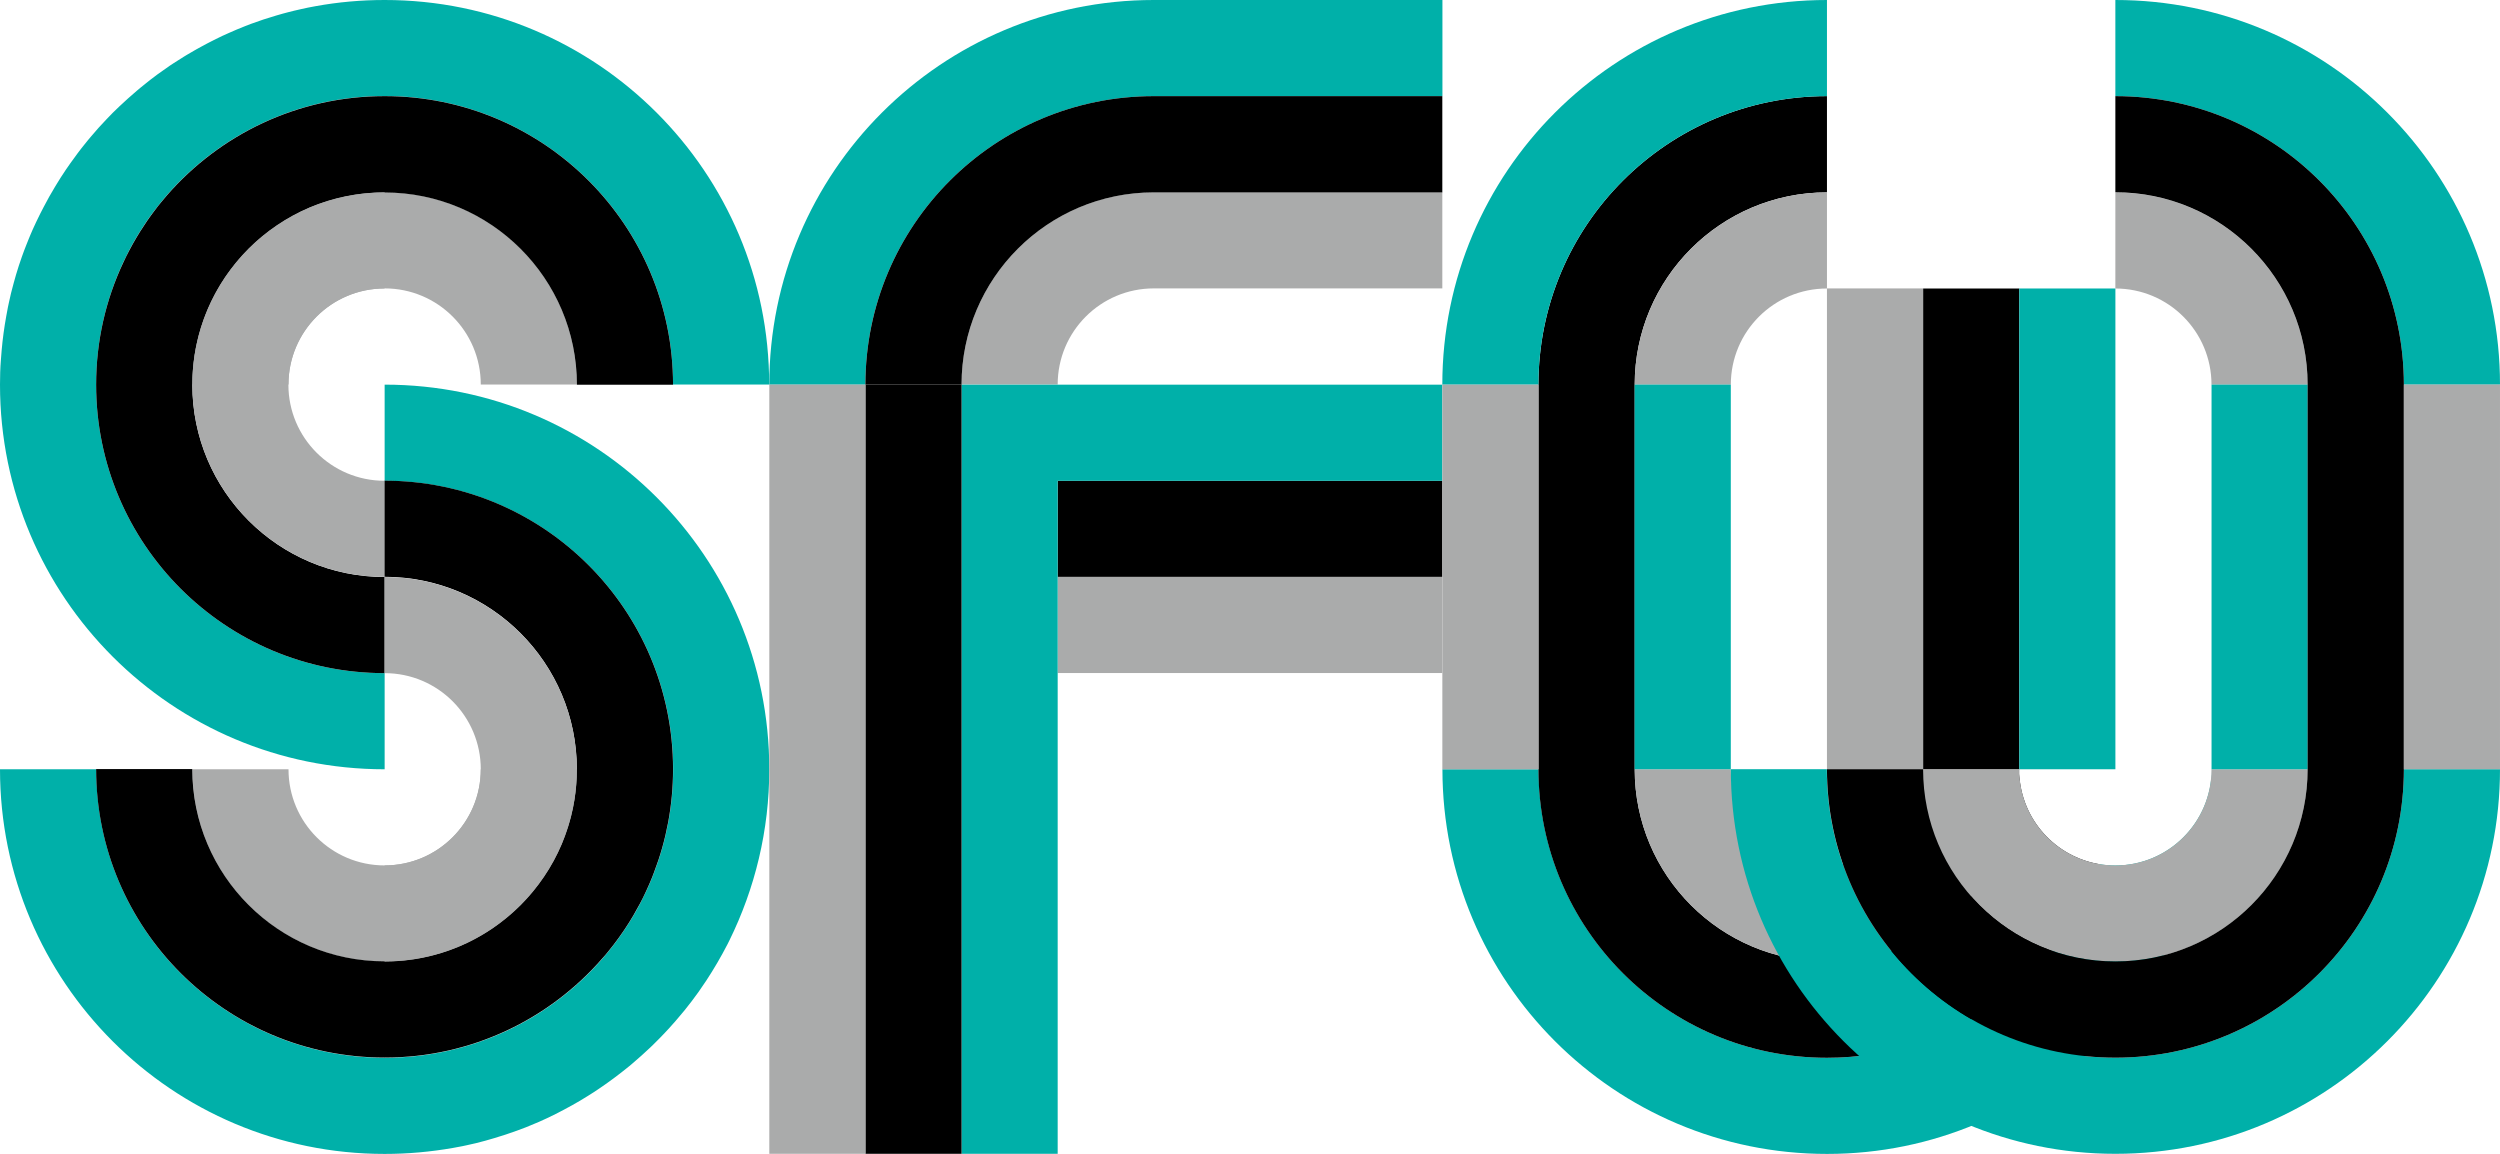 <?xml version="1.0" encoding="utf-8"?>
<!-- Generator: Adobe Illustrator 27.7.0, SVG Export Plug-In . SVG Version: 6.00 Build 0)  -->
<svg version="1.1" id="レイヤー_1" xmlns="http://www.w3.org/2000/svg" xmlns:xlink="http://www.w3.org/1999/xlink" x="0px"
	 y="0px" viewBox="0 0 2267.7 1046.6" enable-background="new 0 0 2267.7 1046.6" xml:space="preserve">
<g>
	<g>
		<g>
			<polygon fill="#00B0A9" points="2006.1,697.8 2006.1,697.8 2006.1,697.8 			"/>
			<path fill="#00B0A9" d="M1918.8,785.1c-4.9,0-9.7-0.4-14.4-1.2c-35.6,102.2-132.8,175.6-247.1,175.6
				c-144.5,0-261.7-117.1-261.7-261.7h-87.2c0,192.7,156.2,348.9,348.9,348.9c192.7,0,348.9-156.2,348.9-348.9
				C2006.1,746,1967,785.1,1918.8,785.1z"/>
		</g>
		<path d="M1831.6,702.1c-2.3,94.3-79.5,170.1-174.4,170.1c-96.3,0-174.4-78.1-174.4-174.4V348.9c0-96.3,78.1-174.4,174.4-174.4
			V87.2c-144.5,0-261.7,117.1-261.7,261.7l0,0v348.9h0c0,144.5,117.1,261.7,261.7,261.7c114.3,0,211.5-73.3,247.1-175.6
			C1864.4,777.2,1833.6,743.4,1831.6,702.1z"/>
		<rect x="959.4" y="436.1" width="348.9" height="87.2"/>
		<rect x="959.4" y="523.3" fill="#AAABAB" width="348.9" height="87.2"/>
		<path fill="#00B0A9" d="M1046.6,0L1046.6,0C854,0,697.8,156.2,697.8,348.9H785c0-144.5,117.1-261.7,261.7-261.7v0h261.7V0H1046.6z
			"/>
		<path fill="#AAABAB" d="M1046.6,174.4L1046.6,174.4c-96.3,0-174.4,78.1-174.4,174.4h87.2c0-48.2,39-87.2,87.2-87.2v0h261.7v-87.2
			H1046.6z"/>
		<path fill="#AAABAB" d="M348.9,174.4c-96.3,0-174.4,78.1-174.4,174.4h87.2c0-48.2,39-87.2,87.2-87.2s87.2,39,87.2,87.2h87.2
			C523.3,252.5,445.2,174.4,348.9,174.4z"/>
		<path fill="#00B0A9" d="M348.9,0L348.9,0L348.9,0c-21.4,0-42.3,1.9-62.6,5.6c-2.3,0.4-4.6,0.9-6.9,1.3c-2,0.4-4,0.8-6,1.3
			c-2.2,0.5-4.3,1-6.5,1.5c-3.5,0.8-7,1.8-10.5,2.7c-2,0.5-4,1.1-5.9,1.7c-7.8,2.3-15.5,4.8-23,7.6c-1.7,0.6-3.3,1.2-4.9,1.9
			c-5.1,2-10.1,4.1-15,6.3c-2,0.9-4,1.8-6,2.7c-2.6,1.2-5.1,2.4-7.6,3.7c-2.1,1-4.2,2.1-6.2,3.2c-6.2,3.2-12.2,6.6-18.2,10.2
			c-0.9,0.6-1.9,1.1-2.8,1.7c-3.1,1.9-6.2,3.9-9.3,5.9c-1.2,0.8-2.3,1.5-3.5,2.3c-3.8,2.6-7.5,5.2-11.2,7.9c-1.7,1.2-3.4,2.5-5,3.8
			c-0.5,0.4-1,0.8-1.6,1.2c-1.3,1-2.7,2.1-4,3.2c-1.7,1.4-3.4,2.7-5.1,4.1c-1.1,0.9-2.1,1.8-3.2,2.7c-5.3,4.5-10.5,9.2-15.6,14
			c-1,1-2,1.9-3,2.9c-1,1-2,2-3,2.9c-1,1-2,2-2.9,3c-1,1-1.9,2-2.9,3c-4.8,5-9.5,10.2-14,15.6c-0.9,1.1-1.8,2.1-2.7,3.2
			c-1.4,1.7-2.7,3.4-4.1,5.1c-0.8,1-1.5,1.9-2.3,2.9c-1,1.2-1.9,2.5-2.9,3.8c-0.7,1-1.4,1.9-2.1,2.9c-3,4-5.9,8.1-8.7,12.2
			c-1.6,2.3-3.1,4.7-4.6,7c-1.2,1.9-2.4,3.8-3.6,5.8c-0.6,0.9-1.1,1.9-1.7,2.8c-3.6,5.9-7,12-10.2,18.2c-1.1,2.1-2.1,4.1-3.2,6.2
			c-1.3,2.5-2.5,5.1-3.7,7.6c-1,2.2-2,4.3-3,6.5c-0.7,1.7-1.5,3.4-2.2,5.1c-0.6,1.3-1.1,2.6-1.6,3.9c-0.7,1.8-1.5,3.7-2.2,5.5
			c-0.6,1.6-1.3,3.3-1.9,4.9c-0.7,1.8-1.4,3.7-2,5.5c-1.9,5.4-3.7,10.8-5.3,16.3c-0.7,2.4-1.4,4.7-2,7.1c-0.5,1.8-1,3.5-1.4,5.3
			c-0.4,1.4-0.7,2.8-1.1,4.2c-0.7,2.8-1.3,5.6-1.9,8.4c-0.3,1.4-0.6,2.8-0.9,4.2c-0.6,2.8-1.1,5.7-1.6,8.6
			c-1.8,10-3.2,20.2-4.1,30.5c-0.3,2.9-0.5,5.9-0.7,8.9C0.2,333.9,0,341.4,0,348.9c0,192.7,156.2,348.9,348.9,348.9v-87.2
			c-144.5,0-261.7-117.1-261.7-261.7l0,0c0-39.6,8.8-77.1,24.5-110.8c1.8-3.8,3.7-7.6,5.6-11.3c2.1-3.9,4.2-7.8,6.5-11.6
			c1.1-1.8,2.2-3.6,3.3-5.4c4-6.4,8.3-12.7,12.9-18.7c2-2.6,4-5.2,6.1-7.8c1.7-2.1,3.5-4.2,5.3-6.3c48-55.1,118.6-89.9,197.4-89.9
			l0,0h0c144.5,0,261.7,117.1,261.7,261.7h87.2C697.8,156.2,541.6,0,348.9,0z"/>
		<path d="M348.9,87.2c-78.8,0-149.4,34.8-197.4,89.9c-1.8,2.1-3.6,4.2-5.3,6.3c-2.1,2.5-4.1,5.1-6.1,7.8c-4.6,6-8.9,12.3-12.9,18.7
			c-1.1,1.8-2.2,3.6-3.3,5.4c-2.3,3.8-4.4,7.7-6.5,11.6c-2,3.7-3.8,7.5-5.6,11.3C96,271.8,87.2,309.3,87.2,348.9
			c0,144.5,117.1,261.7,261.7,261.7v-87.2c-96.3,0-174.4-78.1-174.4-174.4c0-36.1,11-69.7,29.8-97.5c1.6-2.3,3.2-4.6,4.9-6.8
			c5-6.7,10.5-13.1,16.4-19c5.9-5.9,12.3-11.4,19-16.4c9-6.7,18.6-12.6,28.7-17.5c2.5-1.2,5.1-2.4,7.7-3.5c3.9-1.7,7.9-3.2,12-4.5
			c17.6-5.9,36.4-9.2,55.9-9.2c96.3,0,174.4,78.1,174.4,174.4h87.2C610.5,204.4,493.4,87.2,348.9,87.2z"/>
		<path fill="#AAABAB" d="M174.4,348.9c0,96.3,78.1,174.4,174.4,174.4v-87.2c-48.2,0-87.2-39-87.2-87.2s39-87.2,87.2-87.2v-87.2
			C252.5,174.4,174.4,252.5,174.4,348.9z"/>
		<path fill="#AAABAB" d="M348.9,872.2c96.3,0,174.4-78.1,174.4-174.4h-87.2c0,48.2-39,87.2-87.2,87.2s-87.2-39-87.2-87.2h-87.2
			C174.4,794.1,252.5,872.2,348.9,872.2z"/>
		<path fill="#00B0A9" d="M697.8,697.8c0-192.7-156.2-348.9-348.9-348.9v87.2c144.5,0,261.7,117.1,261.7,261.7l0,0h0
			c0,33-6.1,64.6-17.3,93.7c-0.6,1.6-1.2,3.1-1.8,4.7c-1.7,4.2-3.5,8.3-5.4,12.4c-1.8,3.8-3.7,7.6-5.6,11.3c-1.9,3.5-3.8,7-5.8,10.4
			c-1.3,2.2-2.6,4.4-4,6.6c-3,4.7-6.1,9.3-9.3,13.8c-3.1,4.3-6.3,8.5-9.7,12.6c-1.7,2.1-3.5,4.2-5.3,6.3
			c-48,55.1-118.6,89.9-197.4,89.9l0,0c-144.5,0-261.7-117.1-261.7-261.7H0c0,192.7,156.2,348.9,348.9,348.9
			c21.1,0,41.7-1.9,61.8-5.4c2.9-0.5,5.7-1.1,8.6-1.6c1.4-0.3,2.8-0.6,4.2-0.9c2.8-0.6,5.6-1.3,8.4-1.9c2.8-0.7,5.6-1.4,8.4-2.2
			c2.8-0.8,5.5-1.5,8.3-2.4c6.9-2,13.6-4.3,20.3-6.7c2.7-1,5.3-2,8-3c4-1.6,7.9-3.2,11.8-4.9c2.6-1.1,5.2-2.3,7.7-3.5
			s5.1-2.4,7.6-3.7c2.5-1.3,5-2.5,7.5-3.9c5-2.6,9.9-5.4,14.7-8.2c2.4-1.4,4.8-2.9,7.2-4.4c3.6-2.2,7.1-4.5,10.6-6.9
			c9.3-6.3,18.2-13,26.9-20.1c1.1-0.9,2.1-1.8,3.2-2.7c5.3-4.5,10.5-9.2,15.6-14c1-1,2-1.9,3-2.9c2-1.9,4-3.9,5.9-5.9
			c2.9-3,5.8-6,8.6-9.1c1.9-2.1,3.7-4.2,5.6-6.3c2.7-3.2,5.4-6.4,8.1-9.6c4.4-5.4,8.6-11,12.7-16.7c2.4-3.4,4.8-6.9,7.1-10.4
			c6.9-10.5,13.3-21.5,19.1-32.7c0.6-1.3,1.3-2.5,1.9-3.8C684.7,806.1,697.8,753.5,697.8,697.8L697.8,697.8L697.8,697.8z"/>
		<path d="M551.6,863.2c3.4-4.1,6.6-8.3,9.7-12.6c3.2-4.5,6.4-9.1,9.3-13.8c1.4-2.2,2.7-4.3,4-6.6c2-3.4,3.9-6.9,5.8-10.4
			c2-3.7,3.8-7.5,5.6-11.3c1.9-4.1,3.7-8.2,5.4-12.4c0.6-1.6,1.2-3.1,1.8-4.7c11.2-29.1,17.3-60.7,17.3-93.7
			c0-144.5-117.1-261.7-261.7-261.7v87.2c96.3,0,174.4,78.1,174.4,174.4c0,19.6-3.2,38.4-9.2,55.9c-1.4,4.1-2.9,8-4.5,12
			c-1.1,2.6-2.3,5.2-3.5,7.7c-4.9,10.2-10.8,19.8-17.5,28.7c-5,6.7-10.5,13.1-16.4,19s-12.3,11.4-19,16.4c-2.2,1.7-4.5,3.3-6.8,4.9
			c-27.8,18.8-61.4,29.8-97.5,29.8c-96.3,0-174.4-78.1-174.4-174.4H87.2c0,144.5,117.1,261.7,261.7,261.7
			c78.8,0,149.4-34.8,197.4-89.9C548.1,867.5,549.8,865.4,551.6,863.2z"/>
		<path fill="#AAABAB" d="M523.3,697.8c0-96.3-78.1-174.4-174.4-174.4v87.2c48.2,0,87.2,39,87.2,87.2S397,785,348.9,785v87.2
			C445.2,872.2,523.3,794.1,523.3,697.8z"/>
		<polygon fill="#00B0A9" points="1308.3,348.9 959.4,348.9 946.4,348.9 872.2,348.9 872.2,1046.6 959.4,1046.6 959.4,436.1 
			1308.3,436.1 		"/>
		<g>
			<path d="M1046.6,87.2L1046.6,87.2C902.1,87.2,785,204.4,785,348.9h87.2c0-96.3,78.1-174.4,174.4-174.4v0h261.7V87.2H1046.6z"/>
			<rect x="785" y="348.9" width="87.2" height="697.8"/>
		</g>
		
			<rect x="392.5" y="654.1" transform="matrix(-1.836970e-16 1 -1 -1.836970e-16 1439.128 -43.61)" fill="#AAABAB" width="697.8" height="87.2"/>
		<path fill="#00B0A9" d="M1395.5,348.9c0-144.5,117.1-261.7,261.7-261.7V0c-192.7,0-348.9,156.2-348.9,348.9"/>
		<path fill="#AAABAB" d="M1570,348.9c0-48.2,39-87.2,87.2-87.2v-87.2c-96.3,0-174.4,78.1-174.4,174.4"/>
		<path fill="#00B0A9" d="M1918.8,87.2c144.5,0,261.7,117.1,261.7,261.7h87.2C2267.7,156.2,2111.5,0,1918.8,0"/>
		<path fill="#AAABAB" d="M1918.8,261.7c48.2,0,87.2,39,87.2,87.2h87.2c0-96.3-78.1-174.4-174.4-174.4"/>
		<path fill="#AAABAB" d="M1657.2,872.2c96.3,0,174.4-78.1,174.4-174.4h-87.2c0,48.2-39,87.2-87.2,87.2c-48.2,0-87.2-39-87.2-87.2
			h-87.2C1482.7,794.1,1560.8,872.2,1657.2,872.2z"/>
		
			<rect x="1351.9" y="479.7" transform="matrix(-1.836970e-16 1 -1 -1.836970e-16 2049.667 -1003.028)" fill="#00B0A9" width="348.9" height="87.2"/>
		
			<rect x="1177.5" y="479.7" transform="matrix(-1.836970e-16 1 -1 -1.836970e-16 1875.227 -828.589)" fill="#AAABAB" width="348.9" height="87.2"/>
		
			<rect x="1570" y="436.1" transform="matrix(-1.836970e-16 1 -1 -1.836970e-16 2267.717 -1308.298)" width="436.1" height="87.2"/>
		
			<rect x="1482.7" y="436.1" transform="matrix(-1.836970e-16 1 -1 -1.836970e-16 2180.497 -1221.078)" fill="#AAABAB" width="436.1" height="87.2"/>
		<path fill="#00B0A9" d="M1918.8,1046.6c192.7,0,348.9-156.2,348.9-348.9h-87.2c0,144.5-117.1,261.7-261.7,261.7
			s-261.7-117.1-261.7-261.7H1570C1570,890.4,1726.2,1046.6,1918.8,1046.6z"/>
		<path fill="#AAABAB" d="M1918.8,872.2c96.3,0,174.4-78.1,174.4-174.4h-87.2c0,48.2-39,87.2-87.2,87.2s-87.2-39-87.2-87.2h-87.2
			C1744.4,794.1,1822.5,872.2,1918.8,872.2z"/>
		
			<rect x="1875.2" y="479.7" transform="matrix(6.123234e-17 -1 1 6.123234e-17 1526.347 2572.986)" fill="#00B0A9" width="348.9" height="87.2"/>
		<path d="M2180.5,697.8V348.9l0,0c0-144.5-117.1-261.7-261.7-261.7v87.2c96.3,0,174.4,78.1,174.4,174.4h0v348.9h0
			c0,96.3-78.1,174.4-174.4,174.4c-96.3,0-174.4-78.1-174.4-174.4h-87.2c0,144.5,117.1,261.7,261.7,261.7
			C2063.3,959.4,2180.5,842.3,2180.5,697.8L2180.5,697.8z"/>
		
			<rect x="2049.7" y="479.7" transform="matrix(6.123234e-17 -1 1 6.123234e-17 1700.787 2747.425)" fill="#AAABAB" width="348.9" height="87.2"/>
		
			<rect x="1657.2" y="436.1" transform="matrix(-1.836970e-16 1 -1 -1.836970e-16 2354.937 -1395.518)" fill="#00B0A9" width="436.1" height="87.2"/>
	</g>
</g>
</svg>
